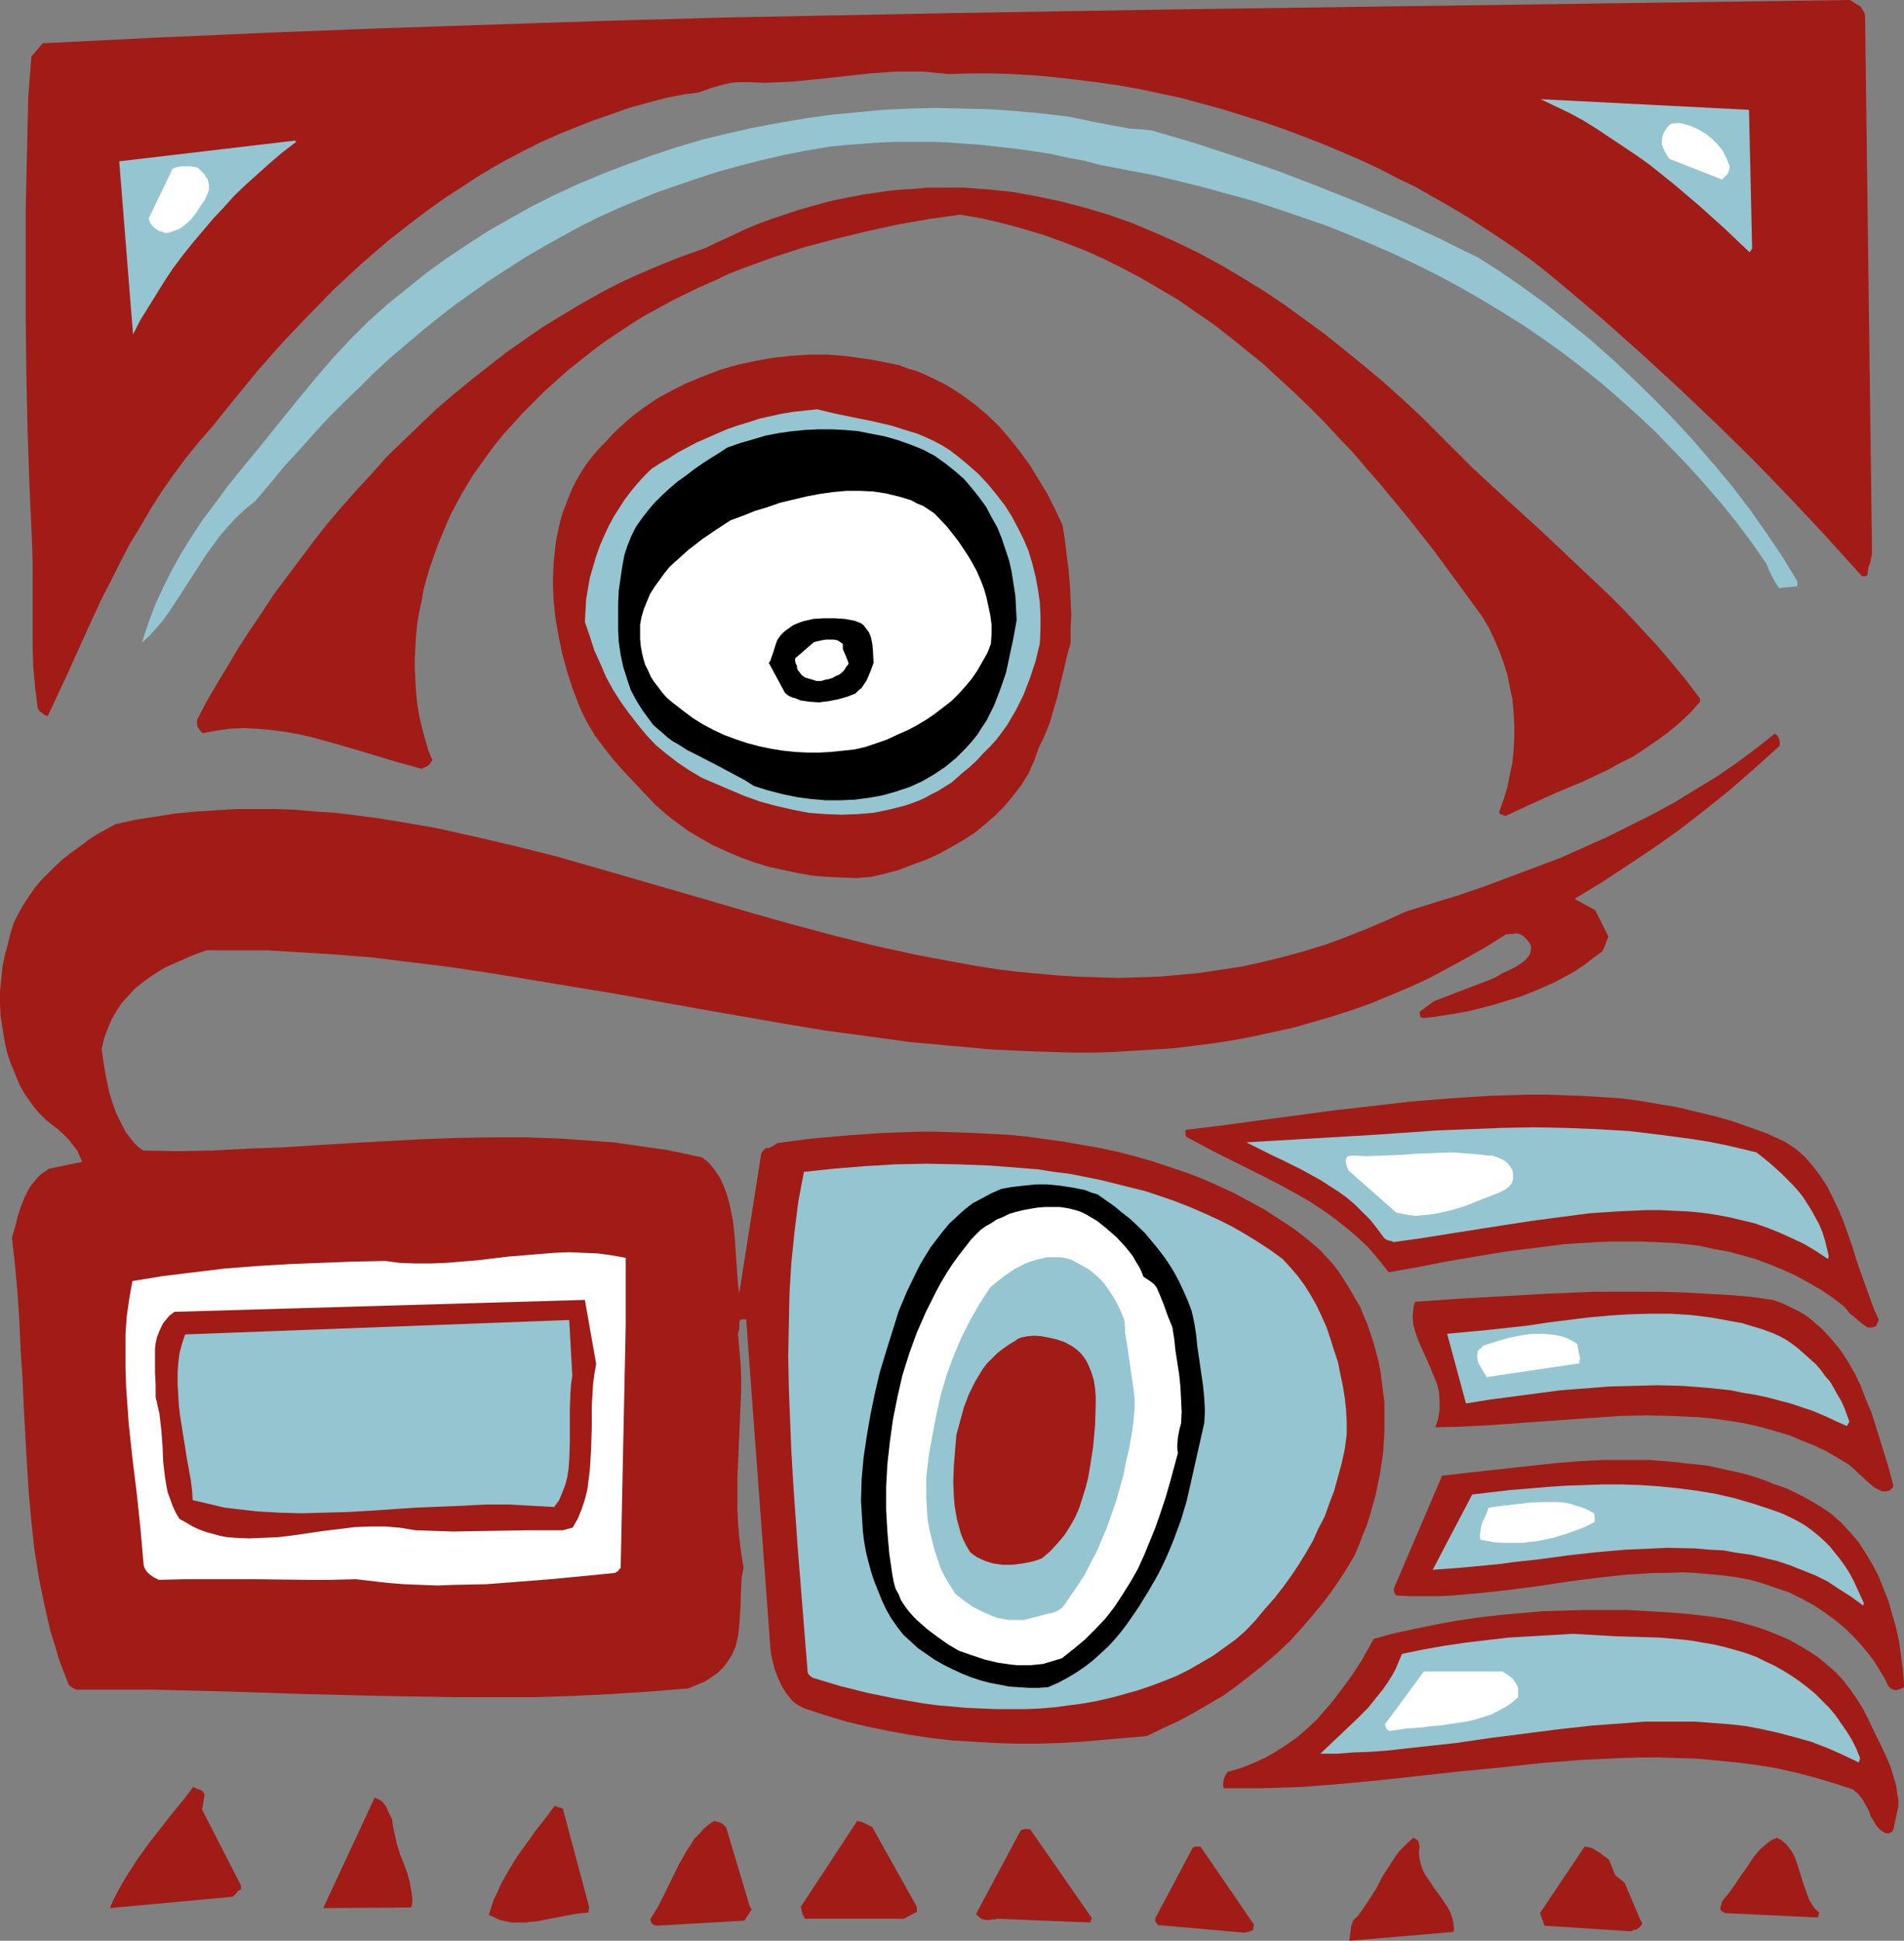 <?xml version="1.0" encoding="UTF-8" standalone="no"?>
<svg
   version="1.0"
   width="129.724mm"
   height="132.197mm"
   id="svg44"
   sodipodi:docname="Design 08.wmf"
   xmlns:inkscape="http://www.inkscape.org/namespaces/inkscape"
   xmlns:sodipodi="http://sodipodi.sourceforge.net/DTD/sodipodi-0.dtd"
   xmlns="http://www.w3.org/2000/svg"
   xmlns:svg="http://www.w3.org/2000/svg">
  <rect width="100%" height="100%" fill="#808080" stroke="none"/>
  <sodipodi:namedview
     id="namedview44"
     pagecolor="#ffffff"
     bordercolor="#000000"
     borderopacity="0.25"
     inkscape:showpageshadow="2"
     inkscape:pageopacity="0.0"
     inkscape:pagecheckerboard="0"
     inkscape:deskcolor="#d1d1d1"
     inkscape:document-units="mm" />
  <defs
     id="defs1">
    <pattern
       id="WMFhbasepattern"
       patternUnits="userSpaceOnUse"
       width="6"
       height="6"
       x="0"
       y="0" />
  </defs>
  <path
     style="fill:#a11c17;fill-opacity:1;fill-rule:evenodd;stroke:none"
     d="m 490.294,433.229 -0.323,-3.555 -0.485,-3.717 -0.485,-3.555 -0.808,-3.555 -0.97,-3.393 -0.97,-3.393 -1.293,-3.232 -1.293,-3.232 -1.616,-3.07 -1.778,-2.909 -1.778,-2.747 -2.262,-2.585 -2.262,-2.424 -2.586,-2.262 -2.909,-1.939 -3.07,-1.778 -2.747,-1.454 -2.747,-1.293 -2.909,-0.97 -2.747,-1.131 -2.909,-0.97 -2.909,-0.808 -2.909,-0.646 -2.909,-0.646 -2.909,-0.646 -3.07,-0.323 -5.979,-0.646 -5.979,-0.485 h -5.979 -5.979 l -6.141,0.323 -5.979,0.485 -5.979,0.646 -11.797,1.293 -11.474,1.293 -12.443,29.087 v 0.485 l 0.162,0.485 0.162,0.485 0.485,0.323 3.555,0.162 h 3.394 3.717 l 3.555,-0.162 7.272,-0.646 7.434,-0.808 7.434,-0.97 7.434,-1.131 7.434,-0.97 7.434,-0.808 7.434,-0.485 h 3.555 l 3.717,-0.162 3.555,0.162 3.555,0.323 3.555,0.323 3.555,0.485 3.394,0.646 3.394,0.97 3.232,1.131 3.394,1.131 3.232,1.616 3.232,1.778 2.909,1.939 3.07,2.262 2.262,1.939 2.101,2.101 1.778,1.939 1.616,1.939 1.616,2.101 1.293,2.101 1.293,2.101 1.131,2.262 0.485,0.485 0.323,0.323 0.646,0.162 0.485,0.162 0.485,-0.162 0.646,-0.162 0.97,-0.485 z"
     id="path1" />
  <path
     style="fill:#a11c17;fill-opacity:1;fill-rule:evenodd;stroke:none"
     d="m 488.839,465.063 v -1.778 l -0.323,-1.616 -0.162,-1.616 -0.485,-1.778 -0.97,-3.232 -1.293,-3.07 -1.454,-3.07 -1.454,-2.909 -1.454,-3.07 -1.454,-2.909 -1.616,-2.585 -1.778,-2.585 -1.778,-2.262 -1.939,-2.101 -2.262,-1.939 -2.101,-1.778 -2.424,-1.616 -2.424,-1.454 -2.586,-1.454 -2.586,-1.131 -2.747,-1.131 -2.747,-0.97 -2.747,-0.808 -2.909,-0.808 -2.909,-0.646 -3.07,-0.485 -5.494,-0.646 -5.494,-0.485 -5.494,-0.323 -5.656,-0.323 h -5.494 -5.494 l -5.494,0.162 -5.333,0.162 -5.494,0.485 -5.494,0.485 -5.494,0.646 -5.494,0.808 -5.333,0.97 -5.494,1.131 -5.333,1.131 -5.333,1.454 -3.07,5.494 -1.778,2.747 -1.778,2.585 -1.939,2.585 -1.939,2.585 -2.101,2.424 -2.101,2.424 -2.424,2.262 -2.424,2.101 -2.747,1.939 -2.747,1.778 -2.747,1.616 -3.232,1.454 -3.232,1.293 -3.394,0.97 -0.485,0.808 -0.485,0.97 -0.162,1.293 v 0.485 l 0.162,0.646 h 5.01 5.01 l 10.181,-0.323 10.181,-0.808 10.181,-0.97 20.523,-2.262 10.181,-0.97 10.342,-1.131 10.181,-0.808 10.181,-0.485 5.01,-0.162 h 5.171 l 5.01,0.162 5.01,0.162 5.01,0.485 5.01,0.485 5.01,0.646 5.01,0.808 5.01,1.131 5.01,1.293 4.848,1.454 5.01,1.616 0.646,0.646 0.646,0.485 1.131,1.454 0.808,1.454 0.808,1.454 0.485,1.454 0.808,1.293 0.646,1.131 0.485,0.485 0.485,0.485 0.162,0.162 0.485,0.323 0.485,0.323 0.808,0.162 h 0.323 l 0.323,-0.162 0.485,-0.323 0.323,-0.485 z"
     id="path2" />
  <path
     style="fill:#a11c17;fill-opacity:1;fill-rule:evenodd;stroke:none"
     d="m 487.385,381.843 -0.97,-3.717 -1.131,-3.717 -2.262,-7.272 -1.131,-3.555 -1.454,-3.393 -1.293,-3.393 -1.616,-3.393 -1.778,-3.07 -1.939,-2.909 -2.262,-2.747 -2.424,-2.585 -1.293,-1.131 -1.293,-1.131 -1.454,-1.131 -1.616,-0.97 -1.616,-0.808 -1.616,-0.808 -1.778,-0.808 -1.939,-0.646 -5.818,-0.808 -5.818,-0.485 -5.979,-0.323 -5.656,-0.323 -5.818,-0.162 h -5.818 -11.312 l -11.474,0.485 -11.474,0.646 -11.474,0.646 -11.474,0.808 -0.323,0.97 -0.162,0.97 -0.162,1.939 0.162,1.939 0.485,1.778 0.646,1.939 0.808,1.939 1.778,3.878 1.616,3.878 0.808,1.939 0.485,2.101 0.162,2.101 v 2.262 l -0.162,1.131 -0.162,1.131 -0.323,1.131 -0.485,1.293 6.464,-0.162 6.626,-0.323 6.787,-0.485 6.787,-0.485 13.736,-0.97 6.949,-0.485 6.949,-0.162 6.787,0.162 3.555,0.162 3.394,0.162 3.394,0.323 3.394,0.485 3.394,0.485 3.232,0.646 3.232,0.808 3.394,0.97 3.232,0.97 3.07,1.293 3.232,1.293 3.07,1.454 3.07,1.778 2.909,1.778 1.293,1.131 1.131,1.131 1.131,0.97 0.97,0.97 0.97,0.808 0.97,0.808 0.97,0.485 0.97,0.485 h 0.97 l 0.808,-0.162 0.323,-0.162 0.323,-0.323 0.323,-0.323 0.162,-0.485 z"
     id="path3" />
  <path
     style="fill:#a11c17;fill-opacity:1;fill-rule:evenodd;stroke:none"
     d="m 483.83,339.829 -1.293,-2.909 -1.131,-3.07 -2.262,-6.302 -1.131,-3.232 -0.97,-3.232 -2.262,-6.464 -1.293,-3.07 -1.454,-3.07 -1.454,-2.909 -1.778,-2.747 -1.939,-2.585 -2.101,-2.424 -1.293,-1.131 -1.131,-0.97 -1.454,-0.97 -1.293,-0.808 -4.525,-2.101 -4.525,-1.616 -4.525,-1.616 -4.686,-1.293 -4.686,-1.131 -4.686,-1.131 -4.848,-0.808 -4.686,-0.808 -4.848,-0.646 -4.848,-0.323 -5.01,-0.323 -4.848,-0.162 -4.848,-0.162 h -5.01 l -9.858,0.323 -9.858,0.646 -10.019,0.808 -9.858,1.131 -9.858,1.131 -9.696,1.293 -9.696,1.293 -9.373,1.293 -9.373,1.131 -0.162,0.323 v 0.485 0.485 l 0.162,0.485 6.949,3.717 7.11,3.555 7.11,3.555 3.394,1.778 3.555,1.939 3.394,1.939 3.232,2.101 3.232,2.262 3.07,2.424 3.07,2.585 2.909,2.747 2.586,3.07 2.586,3.232 7.272,-1.293 7.434,-1.454 7.595,-1.293 7.757,-1.293 7.757,-0.97 7.757,-0.97 7.757,-0.485 3.878,-0.162 h 3.878 3.878 l 3.717,0.162 3.878,0.162 3.717,0.323 3.878,0.485 3.555,0.808 3.717,0.646 3.555,0.97 3.555,0.97 3.394,1.293 3.555,1.454 3.232,1.454 3.232,1.778 3.394,1.939 3.07,2.101 2.909,2.262 0.808,0.97 0.646,0.808 1.454,1.131 1.454,1.293 1.616,1.131 h 0.485 0.646 l 0.646,-0.162 0.485,-0.323 0.162,-0.485 0.162,-0.323 z"
     id="path4" />
  <path
     style="fill:#a11c17;fill-opacity:1;fill-rule:evenodd;stroke:none"
     d="M 482.052,141.716 480.275,4.04 480.113,3.393 479.79,2.747 479.467,2.262 478.982,1.616 477.689,0.808 476.396,0 418.382,0.808 360.206,1.616 302.03,2.424 244.016,3.393 185.84,4.525 156.752,5.333 127.664,6.302 98.414,7.272 69.326,8.403 40.077,9.696 10.989,11.15 8.08,14.543 7.272,25.047 6.949,39.267 6.626,53.649 v 14.382 14.22 l 0.162,14.382 0.323,14.382 0.485,14.22 0.646,14.382 0.162,5.656 v 5.333 5.494 5.333 5.171 l 0.162,5.171 0.485,5.333 0.646,5.171 0.485,0.808 0.646,0.485 0.646,0.485 0.808,0.323 4.686,-10.019 4.525,-10.019 4.525,-9.857 2.424,-4.686 2.424,-4.848 2.424,-4.686 2.747,-4.525 2.747,-4.686 2.747,-4.363 3.07,-4.363 3.232,-4.363 3.394,-4.201 3.555,-4.04 5.818,-7.272 5.979,-7.272 6.302,-7.11 6.464,-6.787 6.626,-6.787 6.787,-6.302 3.555,-3.07 3.555,-3.07 3.717,-2.909 3.717,-2.909 3.717,-2.747 3.878,-2.747 4.04,-2.585 3.878,-2.585 4.04,-2.424 4.04,-2.262 4.363,-2.262 4.202,-2.101 4.363,-1.939 4.363,-1.778 4.525,-1.778 4.686,-1.616 4.525,-1.616 4.686,-1.293 4.848,-1.293 5.01,-0.97 1.778,-0.162 1.778,-0.323 3.232,-1.131 3.394,-0.97 1.616,-0.323 1.616,-0.162 h 3.555 l 3.555,0.162 3.555,-0.162 3.394,-0.162 6.787,-0.646 13.251,-1.454 6.787,-0.485 h 3.394 3.394 l 3.394,0.323 3.394,0.323 5.494,-0.162 h 5.494 l 5.333,0.162 5.494,0.323 5.494,0.485 5.494,0.646 5.333,0.646 5.494,0.808 5.494,0.97 5.333,1.131 5.333,1.131 5.333,1.454 5.333,1.454 5.171,1.616 5.171,1.616 5.171,1.778 5.171,1.939 5.01,1.939 5.01,2.101 4.848,2.101 4.848,2.262 4.686,2.424 4.686,2.262 4.525,2.585 4.525,2.585 4.363,2.585 4.202,2.747 4.202,2.747 4.04,2.747 4.04,2.909 3.717,2.909 3.717,3.07 10.504,8.888 10.181,9.049 9.858,9.049 9.858,9.372 9.534,9.372 9.211,9.534 9.373,10.019 9.05,10.019 h 0.485 0.485 l 0.323,-0.162 0.162,-0.485 0.162,-1.454 0.485,-1.293 0.323,-1.616 0.162,-0.646 z"
     id="path5" />
  <path
     style="fill:#95c5d0;fill-opacity:1;fill-rule:evenodd;stroke:none"
     d="m 479.951,412.707 -1.778,-3.878 -0.97,-2.101 -0.97,-1.778 -1.131,-1.778 -1.293,-1.778 -1.293,-1.616 -1.293,-1.616 -1.454,-1.454 -1.616,-1.454 -1.616,-1.293 -1.778,-1.293 -1.939,-1.131 -1.939,-0.97 -2.101,-0.97 -2.262,-0.808 -4.848,-1.616 -5.01,-1.454 -4.848,-1.131 -4.848,-0.808 -5.01,-0.646 -4.848,-0.485 -4.686,-0.323 -4.848,-0.162 h -4.848 l -4.686,0.162 -4.848,0.162 -4.686,0.323 -9.696,0.808 -9.696,1.131 -10.181,19.391 6.626,-0.485 6.949,-0.646 3.394,-0.323 3.555,-0.485 7.272,-0.808 7.11,-0.97 7.272,-0.808 7.434,-0.646 7.272,-0.323 3.555,-0.162 7.272,0.162 3.555,0.323 3.555,0.162 3.555,0.646 3.555,0.485 3.394,0.808 3.394,0.808 3.394,1.131 3.232,1.293 3.232,1.293 3.232,1.616 2.909,1.939 3.07,1.939 3.07,2.262 z"
     id="path6" />
  <path
     style="fill:#95c5d0;fill-opacity:1;fill-rule:evenodd;stroke:none"
     d="m 478.982,452.62 -0.97,-2.424 -1.131,-2.262 -1.293,-2.101 -1.454,-2.101 -1.454,-2.101 -1.616,-1.939 -1.778,-1.778 -1.778,-1.778 -1.939,-1.616 -2.101,-1.616 -2.101,-1.454 -2.101,-1.293 -2.262,-1.293 -2.424,-1.131 -2.262,-1.131 -2.586,-0.97 -2.747,-0.808 -2.909,-0.808 -2.747,-0.646 -2.909,-0.485 -2.747,-0.485 -2.747,-0.323 -5.656,-0.485 -11.15,-0.323 -5.494,-0.323 -5.494,-0.323 -11.15,0.646 -5.494,0.323 -5.494,0.646 -5.494,0.646 -5.494,0.808 -5.494,0.97 -5.494,1.131 -0.808,1.939 -0.808,1.939 -0.97,1.778 -1.131,1.778 -1.131,1.616 -1.293,1.616 -2.586,3.232 -2.909,2.909 -3.07,2.909 -3.07,2.909 -3.232,3.07 h 4.363 l 4.202,-0.323 4.363,-0.162 4.363,-0.323 8.726,-0.97 8.888,-0.97 8.888,-1.293 8.888,-1.131 8.726,-1.131 8.888,-0.97 8.888,-0.646 4.363,-0.323 h 4.363 4.363 4.363 l 4.363,0.323 4.202,0.323 4.363,0.485 4.202,0.808 4.363,0.97 4.202,1.131 4.04,1.131 4.202,1.616 4.04,1.778 4.04,1.939 z"
     id="path7" />
  <path
     style="fill:#95c5d0;fill-opacity:1;fill-rule:evenodd;stroke:none"
     d="m 476.235,366.007 -0.646,-1.778 -0.646,-1.778 -0.808,-1.778 -0.97,-1.616 -0.97,-1.778 -0.97,-1.616 -1.293,-1.454 -1.131,-1.616 -1.293,-1.454 -1.454,-1.293 -1.454,-1.293 -1.454,-1.293 -1.454,-1.131 -1.616,-1.131 -1.778,-0.97 -1.778,-0.808 -2.586,-0.97 -2.747,-0.808 -2.586,-0.808 -2.747,-0.485 -2.586,-0.485 -2.747,-0.485 -5.171,-0.646 -5.333,-0.323 h -5.333 l -5.171,0.162 -5.171,0.323 -5.333,0.485 -5.171,0.646 -5.171,0.646 -5.333,0.808 -10.342,1.131 -5.171,0.485 -5.171,0.485 4.848,17.937 5.979,-0.97 6.141,-0.808 6.141,-0.808 6.141,-0.808 6.302,-0.485 6.302,-0.485 6.141,-0.162 6.302,-0.162 6.302,0.162 6.302,0.485 6.141,0.646 3.07,0.646 3.07,0.485 3.07,0.646 3.07,0.808 3.07,0.808 2.909,0.97 2.909,0.97 3.07,1.293 2.747,1.293 2.909,1.293 z"
     id="path8" />
  <path
     style="fill:#95c5d0;fill-opacity:1;fill-rule:evenodd;stroke:none"
     d="m 470.902,323.346 -0.485,-2.101 -0.485,-1.939 -0.646,-2.101 -0.808,-1.939 -0.97,-1.778 -0.97,-1.778 -1.131,-1.778 -1.131,-1.778 -1.293,-1.616 -1.293,-1.454 -3.07,-3.07 -3.07,-2.747 -3.232,-2.585 -4.04,-0.97 -4.202,-0.97 -4.04,-0.808 -4.04,-0.646 -8.403,-1.131 -8.08,-0.97 -8.242,-0.485 -8.242,-0.323 -8.08,-0.162 -8.242,0.162 -8.242,0.323 -8.242,0.323 -16.322,1.131 -16.483,0.97 -16.483,0.97 4.848,2.424 2.262,1.131 2.424,1.131 4.848,2.424 4.686,2.585 2.262,1.454 2.262,1.454 2.262,1.616 2.101,1.778 1.939,1.939 2.101,2.101 1.778,2.262 1.778,2.424 0.808,0.485 0.808,0.162 0.485,0.162 0.162,0.162 v 0 l 6.949,-0.97 7.11,-1.131 14.382,-2.262 7.434,-1.131 7.272,-0.97 7.434,-0.97 7.272,-0.485 3.555,-0.162 3.717,-0.162 h 3.555 l 3.555,0.162 3.555,0.162 3.555,0.323 3.394,0.485 3.555,0.646 3.394,0.808 3.394,0.808 3.232,1.131 3.232,1.293 3.232,1.454 3.07,1.454 3.232,1.939 2.909,1.939 z"
     id="path9" />
  <path
     style="fill:#a11c17;fill-opacity:1;fill-rule:evenodd;stroke:none"
     d="m 468.478,492.372 -1.131,-0.97 -0.646,-0.97 -0.808,-1.293 -0.485,-1.293 -0.97,-2.747 -1.778,-5.656 -0.485,-1.293 -0.646,-1.293 -0.808,-1.131 -0.808,-0.97 -1.131,-0.97 -1.131,-0.646 -1.293,0.485 -0.97,0.646 -2.101,1.778 -1.778,2.101 -1.454,2.262 -1.616,2.262 -1.616,2.424 -1.616,2.262 -1.778,2.101 -0.162,0.808 -0.162,0.485 -0.162,0.485 v 0 l 0.162,0.485 0.323,0.323 0.323,0.162 0.485,0.323 23.917,1.131 v 0 -0.323 l 0.162,-0.323 z"
     id="path10" />
  <path
     style="fill:#95c5d0;fill-opacity:1;fill-rule:evenodd;stroke:none"
     d="m 462.822,149.635 -3.717,-6.141 -4.04,-5.979 -4.202,-5.979 -4.525,-5.979 -4.848,-5.817 -5.01,-5.817 -5.01,-5.494 -5.333,-5.494 -5.494,-5.333 -5.494,-5.171 -5.656,-5.009 -5.818,-4.686 -5.656,-4.525 -5.818,-4.201 -5.818,-4.04 -5.818,-3.717 -5.01,-2.424 -4.848,-2.424 -10.181,-4.686 -10.181,-4.363 -10.504,-4.201 -10.504,-4.04 -10.827,-3.717 -10.827,-3.555 -10.989,-3.232 -2.909,-0.323 -2.747,-0.162 -5.333,-0.97 -5.01,-0.97 -5.333,-1.131 -6.787,-0.808 -6.949,-0.646 -6.787,-0.485 -6.949,-0.162 -6.787,-0.162 -6.949,0.162 -6.787,0.323 -6.787,0.646 -6.787,0.646 -6.787,0.97 -6.626,1.131 -6.787,1.293 -6.464,1.454 -6.626,1.616 -6.464,1.939 -6.302,2.101 -6.302,2.262 -6.302,2.424 -6.141,2.585 -5.979,2.747 -5.818,2.909 -5.818,3.232 -5.656,3.232 -5.494,3.555 -5.333,3.555 -5.333,3.878 -5.01,4.04 -5.01,4.04 -4.848,4.363 -4.525,4.525 -4.363,4.686 -4.202,4.848 -6.787,8.241 -6.626,8.241 -6.626,8.08 -3.232,4.04 -3.07,4.201 -3.07,4.04 -2.747,4.201 -2.747,4.363 -2.424,4.363 -2.262,4.525 -2.101,4.525 -1.778,4.848 -1.616,4.848 1.939,-1.778 1.778,-1.939 1.778,-2.101 1.616,-2.262 3.07,-4.686 3.232,-5.009 3.232,-5.009 1.778,-2.424 1.778,-2.424 2.101,-2.424 2.101,-2.262 2.262,-2.101 2.586,-2.101 3.717,-4.363 3.717,-4.525 3.878,-4.201 3.717,-4.201 3.878,-4.201 3.878,-3.878 4.04,-3.878 3.878,-3.878 4.04,-3.717 4.202,-3.555 4.202,-3.555 4.202,-3.393 4.202,-3.232 4.525,-3.232 4.363,-3.07 4.525,-2.909 4.525,-2.909 4.686,-2.747 4.686,-2.585 4.686,-2.585 4.848,-2.424 5.01,-2.262 5.01,-2.101 5.171,-2.101 5.171,-1.778 5.171,-1.778 5.494,-1.778 5.333,-1.454 5.656,-1.454 5.656,-1.293 5.656,-1.131 5.818,-0.97 4.525,-0.485 4.363,-0.323 4.363,-0.323 4.363,-0.162 h 4.525 4.363 l 4.363,0.162 4.363,0.323 4.363,0.323 4.363,0.485 4.363,0.485 4.525,0.646 4.202,0.646 4.363,0.97 4.363,0.808 4.363,1.131 6.787,1.293 6.787,1.293 6.787,1.616 6.464,1.616 6.464,1.778 6.464,1.778 6.302,2.101 6.141,2.101 6.141,2.101 5.979,2.424 5.818,2.424 5.818,2.585 5.818,2.747 5.494,2.747 5.656,3.07 5.333,3.07 5.333,3.232 5.171,3.232 5.171,3.555 5.01,3.555 4.848,3.717 4.848,3.878 4.686,4.04 4.686,4.201 4.525,4.201 4.363,4.525 4.363,4.525 4.202,4.686 4.202,4.848 4.04,5.009 3.878,5.171 3.717,5.333 0.485,0.97 0.323,0.97 0.808,1.616 0.808,1.454 0.97,1.454 4.686,-0.485 v -0.485 -0.323 z"
     id="path11" />
  <path
     style="fill:#a11c17;fill-opacity:1;fill-rule:evenodd;stroke:none"
     d="m 458.297,191.649 v -0.808 l -0.162,-0.646 -0.323,-0.646 -0.323,-0.323 -0.485,-0.323 -4.686,3.717 -5.01,3.717 -5.171,3.555 -5.333,3.232 -5.494,3.393 -5.656,3.07 -5.818,2.909 -5.818,2.909 -6.141,2.747 -6.141,2.747 -6.464,2.424 -6.464,2.424 -6.464,2.424 -6.626,2.262 -6.787,2.101 -6.787,2.101 -5.333,2.424 -5.333,2.262 -5.333,2.101 -5.333,1.939 -5.333,1.616 -5.333,1.454 -5.333,1.293 -5.171,1.131 -5.333,0.808 -5.333,0.808 -5.171,0.485 -5.333,0.485 -5.171,0.162 -5.333,0.162 -5.333,-0.162 -5.171,-0.162 -5.171,-0.323 -5.333,-0.485 -5.171,-0.485 -5.171,-0.646 -5.171,-0.808 -5.333,-0.97 -10.342,-1.939 -10.342,-2.262 -10.342,-2.585 -10.342,-2.747 -10.342,-2.909 -20.523,-5.979 -20.685,-5.979 -10.181,-2.909 -10.342,-2.585 -10.342,-2.424 -10.181,-2.262 -10.342,-1.778 -5.171,-0.808 -5.01,-0.646 -5.171,-0.646 -5.171,-0.323 -5.171,-0.485 -5.01,-0.162 h -5.171 -5.171 l -5.171,0.323 -5.171,0.323 -5.171,0.485 -5.171,0.808 -5.171,0.808 -5.171,1.131 -4.686,2.585 -2.262,1.454 -2.101,1.616 -2.262,1.616 -2.101,1.616 -1.939,1.778 -1.939,1.939 -1.778,1.778 -1.778,2.101 -1.454,2.101 -1.454,2.262 -1.293,2.262 -1.131,2.262 -0.808,2.585 -0.646,2.585 -0.808,3.07 -0.646,3.07 -0.323,3.232 L 0,255.316 v 3.232 l 0.162,3.07 0.485,3.07 0.485,3.07 0.646,3.07 0.97,2.909 1.131,2.747 1.131,2.747 1.454,2.585 1.616,2.262 1.778,2.262 2.101,2.101 2.909,2.262 1.454,1.293 1.293,1.293 1.131,1.454 1.131,1.454 0.646,1.454 0.646,1.454 -8.565,1.778 -1.131,0.808 -0.97,0.646 -0.808,0.808 -0.808,0.97 -0.808,0.97 -0.646,0.97 -1.131,2.262 -0.97,2.424 -0.808,2.585 -0.646,2.585 -0.808,2.747 0.808,7.11 0.646,7.272 0.485,7.433 0.323,7.433 0.485,7.272 0.323,7.433 0.808,14.705 0.485,7.272 0.646,7.272 0.808,7.272 1.131,7.11 1.454,7.11 0.808,3.555 0.808,3.393 1.131,3.555 0.97,3.393 1.293,3.393 1.293,3.232 0.646,0.485 0.485,0.323 0.485,0.162 0.162,0.162 v 0 h 9.858 9.858 l 19.715,0.485 19.554,0.646 19.715,0.485 19.554,0.323 h 9.858 10.019 l 9.858,-0.323 9.858,-0.485 10.019,-0.646 9.858,-0.808 2.262,-0.97 1.939,-0.808 1.778,-1.131 1.616,-1.131 1.293,-1.293 1.131,-1.454 1.131,-1.778 0.97,-2.101 0.646,-2.747 0.323,-2.585 0.162,-2.585 0.162,-2.585 0.162,-5.009 0.162,-2.585 0.485,-2.262 -0.646,-3.878 -0.485,-3.878 -0.323,-3.878 -0.162,-3.717 v -3.878 -3.717 l 0.323,-7.433 0.323,-7.595 0.323,-7.433 v -3.717 l -0.162,-3.717 -0.323,-3.717 -0.323,-3.717 0.162,-0.646 0.162,-0.646 v -0.97 -0.646 l 0.162,-0.485 0.323,-0.323 h 1.293 l 6.302,85.482 0.485,2.424 0.646,2.424 0.808,2.101 0.97,2.101 1.131,1.778 1.293,1.616 0.646,0.646 0.97,0.646 0.808,0.485 0.97,0.485 5.494,1.778 5.333,1.616 5.494,1.293 5.494,1.131 5.333,0.97 5.494,0.808 5.494,0.646 5.494,0.323 5.494,0.323 5.494,0.162 h 5.494 l 5.494,-0.162 5.656,-0.323 5.494,-0.485 5.656,-0.485 5.656,-0.485 4.04,-1.939 4.202,-1.939 3.878,-2.101 3.878,-2.262 3.878,-2.262 3.555,-2.585 3.555,-2.747 3.394,-2.747 3.394,-2.909 3.232,-3.07 3.07,-3.393 2.909,-3.393 2.909,-3.555 2.586,-3.555 2.586,-3.878 2.424,-4.04 1.131,-2.585 0.97,-2.585 1.131,-2.747 0.808,-2.585 1.454,-5.171 1.131,-5.494 0.808,-5.333 0.162,-2.585 0.162,-2.747 v -2.585 -2.585 -2.585 l -0.323,-2.585 -0.323,-2.585 -0.323,-2.585 -0.485,-2.585 -0.646,-2.424 -0.646,-2.424 -0.808,-2.424 -0.808,-2.424 -0.97,-2.262 -0.97,-2.424 -1.293,-2.101 -1.293,-2.262 -1.293,-2.101 -1.454,-2.262 -1.454,-1.939 -1.778,-1.939 -1.778,-1.939 -3.232,-2.747 -3.555,-2.747 -3.717,-2.424 -3.717,-2.424 -3.878,-2.101 -3.878,-2.101 -4.202,-1.939 -4.04,-1.778 -4.202,-1.616 -4.363,-1.454 -4.363,-1.454 -4.525,-1.293 -4.363,-1.131 -4.525,-0.97 -4.686,-0.808 -4.525,-0.808 -4.686,-0.646 -4.686,-0.646 -4.686,-0.485 -9.373,-0.485 -9.534,-0.323 h -4.686 l -9.211,0.323 -9.211,0.646 -9.05,0.808 -8.726,1.131 -0.97,0.646 -0.646,0.323 -0.646,0.323 h -0.646 l -0.323,0.162 -0.323,0.323 v 0.162 l -0.323,0.162 -0.323,0.646 -5.656,35.873 -0.323,-2.101 -0.162,-2.262 -0.323,-4.686 -0.323,-4.848 -0.485,-4.686 -0.485,-2.424 -0.485,-2.262 -0.646,-2.262 -0.808,-2.101 -0.97,-2.101 -1.293,-1.939 -1.454,-1.778 -0.97,-0.808 -0.808,-0.646 -4.525,-0.97 -4.686,-0.97 -4.525,-0.646 -4.525,-0.646 -4.525,-0.646 -4.525,-0.323 -9.05,-0.646 -9.05,-0.323 h -8.888 l -9.05,0.162 -8.888,0.323 -17.938,0.97 -17.938,1.131 -9.05,0.323 -8.888,0.485 -8.888,0.162 -9.05,-0.162 -1.293,-0.97 -1.131,-1.131 -1.131,-1.454 -0.97,-1.293 -0.808,-1.616 -0.808,-1.616 -0.808,-1.616 -0.646,-1.778 -1.131,-3.555 -0.808,-3.878 -0.646,-3.717 -0.485,-3.555 0.646,-2.747 0.97,-2.585 0.97,-2.262 1.293,-2.262 1.293,-1.939 1.616,-1.778 1.616,-1.778 1.778,-1.454 1.939,-1.454 1.939,-1.293 2.101,-1.293 2.101,-0.97 2.262,-0.97 2.101,-0.97 4.363,-1.616 h 5.333 5.171 5.171 l 5.171,0.323 10.666,0.646 10.504,0.808 10.666,1.293 10.504,1.293 10.666,1.616 10.666,1.778 21.493,3.555 21.493,3.878 21.331,3.717 10.666,1.778 10.827,1.454 10.666,1.454 10.504,0.97 10.666,0.97 10.504,0.485 5.333,0.162 5.171,0.162 h 5.333 l 5.171,-0.162 5.171,-0.323 5.333,-0.323 5.01,-0.323 5.171,-0.646 5.171,-0.646 5.171,-0.808 5.01,-0.97 5.171,-1.131 5.171,-1.131 5.01,-1.454 5.01,-1.454 5.01,-1.616 5.01,-1.778 5.01,-2.101 5.01,-2.101 4.848,-2.262 4.848,-2.585 5.01,-2.747 4.848,-2.747 4.848,-3.07 0.97,-0.162 h 0.646 l 1.293,-0.162 0.646,0.162 0.646,0.323 0.485,0.323 0.485,0.485 0.485,0.485 0.485,0.646 0.323,0.646 0.162,0.646 -0.162,0.808 -0.162,0.808 -0.485,0.646 -0.485,0.646 -0.485,0.485 -0.646,0.485 -1.454,0.97 -1.616,0.808 -1.778,0.808 -1.616,0.97 -1.778,0.808 -14.382,5.494 -3.717,2.747 0.162,0.97 0.162,0.485 h 0.323 l 0.323,0.162 2.909,-0.323 3.07,-0.485 3.07,-0.485 3.232,-0.646 3.232,-0.808 3.07,-0.808 3.07,-0.97 3.232,-0.97 2.909,-1.131 3.07,-1.293 2.909,-1.293 2.747,-1.454 2.586,-1.454 2.424,-1.616 2.262,-1.778 2.262,-1.616 0.323,-0.646 0.323,-0.646 0.323,-0.97 0.323,-0.808 0.323,-0.808 -3.394,-6.787 -5.333,-2.909 6.949,-4.201 6.626,-4.363 6.787,-4.525 6.626,-4.686 6.464,-5.009 6.464,-5.171 6.464,-5.656 6.464,-5.817 z"
     id="path12" />
  <path
     style="fill:#95c5d0;fill-opacity:1;fill-rule:evenodd;stroke:none"
     d="m 451.187,63.991 -0.808,-35.712 -53.651,-2.747 3.717,1.778 3.717,1.778 3.555,1.939 3.394,2.101 3.394,2.262 3.394,2.262 3.394,2.262 3.394,2.424 3.232,2.585 3.232,2.585 6.464,5.494 6.464,5.817 6.464,6.141 z"
     id="path13" />
  <path
     style="fill:#ffffff;fill-opacity:1;fill-rule:evenodd;stroke:none"
     d="m 445.369,42.66 -0.808,-1.939 -0.97,-1.939 -1.293,-1.616 -1.454,-1.454 -1.616,-1.293 -1.939,-1.131 -2.262,-0.97 -2.424,-0.646 h -0.808 l -1.293,0.162 -0.646,0.323 -0.485,0.646 -0.485,0.646 -0.485,0.808 -0.323,0.97 -0.162,0.97 v 0.97 l 0.323,0.808 0.485,1.131 0.485,0.808 0.323,0.485 0.323,0.485 13.574,5.333 0.646,-0.646 0.646,-0.646 0.323,-0.485 0.162,-0.485 0.162,-0.646 z"
     id="path14" />
  <path
     style="fill:#a11c17;fill-opacity:1;fill-rule:evenodd;stroke:none"
     d="m 437.774,179.852 -3.555,-4.686 -3.717,-4.525 -3.878,-4.525 -4.04,-4.363 -4.04,-4.363 -4.202,-4.201 -8.888,-8.403 -8.726,-8.241 -8.888,-8.08 -8.726,-8.08 -4.202,-4.201 -4.04,-4.04 -4.686,-4.686 -4.848,-4.525 -4.848,-4.363 -5.01,-4.201 -5.171,-4.201 -5.01,-4.04 -5.333,-3.878 -5.333,-3.878 -5.333,-3.555 -5.494,-3.393 -5.494,-3.232 -5.656,-3.07 -5.656,-2.747 -5.818,-2.585 -5.818,-2.424 -5.979,-2.101 -5.979,-1.778 -6.141,-1.616 -6.141,-1.293 -6.141,-1.131 -6.302,-0.646 -6.302,-0.485 h -6.464 -3.232 l -3.232,0.323 -3.394,0.162 -3.232,0.323 -3.232,0.485 -3.394,0.485 -3.232,0.646 -3.394,0.646 -3.394,0.808 -3.394,0.97 -3.394,0.97 -3.394,1.131 -3.394,1.131 -3.555,1.293 -3.394,1.454 -3.394,1.616 -3.555,1.616 -3.394,1.616 -5.494,1.939 -5.333,2.101 -5.333,2.262 -5.333,2.424 -5.01,2.585 -5.171,2.909 -4.848,2.909 -5.01,3.07 -4.686,3.232 -4.848,3.393 -4.525,3.555 -4.525,3.555 -4.525,3.717 -4.363,3.717 -4.202,4.04 -4.202,4.04 -4.202,4.04 -3.878,4.363 -3.878,4.201 -3.878,4.363 -3.717,4.363 -3.555,4.525 -3.394,4.525 -3.394,4.525 -3.394,4.525 -3.07,4.686 -3.07,4.525 -3.07,4.686 -2.747,4.686 -2.747,4.525 -2.747,4.686 -2.424,4.686 v 0.485 0.485 l 0.162,0.808 0.485,0.808 0.808,0.808 3.555,-0.646 3.394,-0.485 3.555,-0.162 3.555,0.162 3.555,0.323 3.717,0.485 3.555,0.646 3.555,0.808 6.949,1.939 7.11,2.101 6.949,2.101 3.555,0.97 3.394,0.97 0.485,-0.323 0.485,-0.162 0.646,-0.323 0.485,-0.485 0.323,-0.485 0.323,-0.485 -1.131,-2.747 -0.808,-2.909 -0.808,-2.909 -0.646,-2.909 -0.485,-2.909 -0.323,-3.07 -0.162,-2.909 -0.162,-3.07 v -2.909 l 0.162,-2.909 0.162,-2.909 0.323,-3.07 0.485,-2.909 0.646,-2.909 0.485,-2.909 0.808,-2.909 0.808,-2.747 0.97,-2.747 0.97,-2.747 1.131,-2.747 1.131,-2.747 1.131,-2.585 2.747,-5.171 2.909,-4.848 1.616,-2.262 1.616,-2.262 1.616,-2.262 1.616,-2.101 1.778,-2.101 1.778,-1.939 2.747,-3.07 2.909,-2.909 2.909,-2.909 3.07,-2.747 2.909,-2.585 3.232,-2.585 3.07,-2.424 3.232,-2.424 3.394,-2.262 3.394,-2.262 3.394,-2.101 3.555,-1.939 3.555,-1.939 3.555,-1.778 3.717,-1.778 3.717,-1.616 3.717,-1.778 3.717,-1.454 7.595,-2.747 7.918,-2.585 7.918,-2.101 7.918,-1.939 8.08,-1.778 8.242,-1.454 8.08,-1.131 5.656,0.97 5.494,1.293 5.333,1.454 5.333,1.616 5.333,1.939 5.01,1.939 5.01,2.262 4.848,2.424 4.848,2.585 4.686,2.747 4.686,2.747 4.363,3.07 4.525,3.07 4.363,3.393 4.202,3.393 4.202,3.393 4.04,3.717 4.04,3.717 3.878,3.717 3.878,3.878 3.717,4.04 3.717,3.878 3.555,4.201 3.555,4.04 6.949,8.403 6.626,8.403 6.302,8.564 6.141,8.403 1.778,2.909 1.454,3.07 1.293,3.07 1.131,3.07 0.97,3.07 0.646,3.232 0.646,3.07 0.323,3.393 0.162,3.232 v 3.232 l -0.162,3.232 -0.323,3.232 -0.646,3.07 -0.646,3.232 -0.97,3.232 -1.131,3.07 v 0.323 l 0.323,0.323 0.485,0.162 0.323,0.162 0.485,0.162 6.626,-3.07 6.787,-3.07 6.626,-2.747 6.464,-3.07 3.232,-1.778 3.232,-1.616 2.909,-1.939 3.07,-2.101 2.909,-2.101 2.909,-2.424 2.747,-2.585 2.586,-2.909 z"
     id="path15" />
  <path
     style="fill:#a11c17;fill-opacity:1;fill-rule:evenodd;stroke:none"
     d="m 422.422,494.311 -4.04,-9.534 -1.131,-0.97 -0.646,-0.485 -0.646,-0.485 -1.616,-4.04 -1.293,-0.97 -1.293,-0.97 -0.808,-0.485 -0.808,-0.485 -0.97,-0.323 -1.131,-0.162 -11.474,17.129 1.131,3.232 22.301,1.454 0.323,-0.162 0.323,-0.162 0.808,-0.162 0.808,-0.646 0.323,-0.323 0.323,-0.646 z"
     id="path16" />
  <path
     style="fill:#ffffff;fill-opacity:1;fill-rule:evenodd;stroke:none"
     d="m 410.625,390.407 -0.162,-0.808 -1.454,-0.808 -1.454,-0.646 -1.616,-0.485 -1.454,-0.485 -1.778,-0.323 -1.616,-0.162 h -1.778 -1.778 l -3.555,0.162 -7.11,0.808 -3.555,0.485 -0.646,1.778 -0.97,2.101 -0.323,1.131 -0.162,1.131 -0.162,1.131 0.162,0.97 1.778,0.323 1.616,0.323 1.939,0.162 h 1.778 1.939 1.939 l 3.878,-0.485 3.878,-0.808 3.717,-1.131 3.555,-1.293 1.778,-0.808 1.616,-0.808 z"
     id="path17" />
  <path
     style="fill:#ffffff;fill-opacity:1;fill-rule:evenodd;stroke:none"
     d="m 406.908,349.847 -0.808,-3.878 -1.293,-0.808 -1.293,-0.646 -1.454,-0.485 -1.454,-0.323 -1.454,-0.162 -1.616,-0.162 h -1.454 -1.616 l -3.232,0.485 -3.07,0.646 -3.232,0.97 -3.07,0.97 -0.162,0.323 -0.323,0.323 -0.485,0.323 -0.323,0.323 -0.162,0.97 v 0.97 l 0.162,0.808 0.323,0.808 0.97,1.616 0.97,1.616 23.917,-3.555 v -0.162 -0.162 -0.485 z"
     id="path18" />
  <path
     style="fill:#ffffff;fill-opacity:1;fill-rule:evenodd;stroke:none"
     d="m 390.91,436.138 v -1.778 l -0.646,-1.131 -0.808,-1.131 -1.293,-0.97 -1.293,-0.808 h -20.2 l -10.019,13.574 0.162,0.646 0.162,0.485 0.808,0.646 4.202,-0.646 4.363,-0.323 2.262,-0.323 2.262,-0.162 4.363,-0.646 2.262,-0.323 2.101,-0.485 2.101,-0.646 2.101,-0.646 1.939,-0.97 1.778,-0.97 1.778,-1.131 1.616,-1.454 z"
     id="path19" />
  <path
     style="fill:#ffffff;fill-opacity:1;fill-rule:evenodd;stroke:none"
     d="m 389.617,303.147 v -0.97 l -0.162,-0.97 -0.646,-0.97 -0.646,-0.808 -0.808,-0.646 -0.97,-0.485 -1.131,-0.485 -1.131,-0.323 h -1.293 l -2.262,-0.323 -2.262,-0.162 -4.525,-0.323 -4.363,0.162 -4.363,0.162 -2.101,0.162 -2.262,0.162 -4.202,0.162 -4.363,0.162 -4.202,-0.162 -0.323,0.162 h -0.485 l -0.323,0.323 -0.162,0.485 -0.162,0.485 0.162,0.485 0.162,0.808 0.323,0.646 0.162,0.485 12.282,10.827 1.616,0.323 1.778,0.323 1.778,0.162 1.778,-0.162 1.778,-0.162 1.939,-0.323 3.555,-0.808 3.717,-1.131 3.555,-1.454 3.394,-1.293 1.616,-0.646 1.616,-0.808 1.131,-0.97 0.485,-0.646 0.323,-0.97 z"
     id="path20" />
  <path
     style="fill:#a11c17;fill-opacity:1;fill-rule:evenodd;stroke:none"
     d="m 374.427,496.735 -0.162,-1.616 -0.323,-1.454 -0.485,-1.293 -0.646,-1.293 -1.616,-2.424 -1.778,-2.424 -1.616,-2.424 -0.808,-1.131 -0.646,-1.293 -0.485,-1.454 -0.323,-1.454 -0.162,-1.454 0.162,-1.616 -0.162,-0.808 -0.162,-0.646 -0.646,-0.485 -0.646,-0.323 -1.293,1.131 -1.131,1.131 -1.131,1.131 -0.97,1.293 -1.778,2.747 -1.778,2.747 -1.454,2.909 -1.778,2.747 -1.939,2.909 -0.97,1.293 -1.293,1.293 -0.485,1.454 -0.162,1.454 -0.162,1.131 -0.162,1.131 26.826,-2.262 z"
     id="path21" />
  <path
     style="fill:#95c5d0;fill-opacity:1;fill-rule:evenodd;stroke:none"
     d="m 346.793,369.239 v -3.07 l -0.162,-3.07 -0.323,-3.07 -0.485,-3.07 -0.646,-3.07 -0.646,-3.232 -0.97,-2.909 -0.97,-3.07 -0.97,-2.909 -1.293,-2.909 -1.293,-2.747 -1.454,-2.585 -1.616,-2.585 -1.778,-2.424 -1.939,-2.262 -1.939,-2.101 -3.07,-2.262 -3.232,-2.101 -3.394,-2.101 -3.394,-1.939 -3.555,-1.778 -3.555,-1.616 -3.717,-1.616 -3.717,-1.454 -3.717,-1.293 -3.878,-1.293 -3.878,-0.97 -3.878,-0.97 -3.878,-0.97 -4.04,-0.808 -4.04,-0.808 -4.04,-0.485 -4.04,-0.646 -4.04,-0.323 -8.242,-0.646 -8.242,-0.323 -8.08,-0.162 -8.08,0.162 -8.08,0.485 -7.918,0.646 -7.595,0.808 -1.454,7.756 -0.97,7.756 -0.808,7.918 -0.485,7.918 -0.162,8.08 -0.162,8.08 0.162,8.08 0.323,8.241 0.323,8.08 0.485,8.241 1.131,16.321 1.293,16.159 1.293,16.159 0.162,0.485 0.323,0.323 0.323,0.323 0.485,0.323 6.949,2.101 7.11,1.778 7.11,1.454 3.717,0.646 3.717,0.646 3.717,0.485 3.717,0.323 3.717,0.323 3.878,0.162 3.717,0.162 h 3.717 3.717 l 3.717,-0.162 3.878,-0.323 3.555,-0.485 3.717,-0.485 3.555,-0.646 3.555,-0.808 3.555,-0.97 3.394,-0.97 3.394,-1.131 3.394,-1.293 3.232,-1.293 3.232,-1.616 3.07,-1.778 3.07,-1.778 2.909,-2.101 2.909,-2.101 2.586,-2.262 2.586,-2.747 2.424,-2.909 2.424,-2.747 2.262,-2.909 2.101,-2.909 1.939,-2.909 1.778,-2.909 1.778,-3.07 1.454,-3.232 1.616,-3.07 1.131,-3.232 1.293,-3.393 0.97,-3.555 0.97,-3.555 0.808,-3.717 z"
     id="path22" />
  <path
     style="fill:#a11c17;fill-opacity:1;fill-rule:evenodd;stroke:none"
     d="m 322.876,495.442 -13.736,-20.037 h -0.323 -0.485 -0.485 l -0.646,0.162 -9.696,18.26 v 0.323 0.485 l 0.323,0.485 0.323,0.485 21.978,1.939 h 0.485 l 0.646,-0.162 0.646,-0.162 0.808,-0.323 v -0.485 z"
     id="path23" />
  <path
     style="fill:#000000;fill-opacity:1;fill-rule:evenodd;stroke:none"
     d="m 310.11,366.33 0.162,-3.07 -0.162,-3.232 -0.323,-3.393 -0.485,-3.232 -0.485,-3.393 -0.485,-3.232 -0.323,-3.232 -0.485,-3.07 -0.646,-2.909 -0.97,-2.585 -1.131,-2.585 -1.131,-2.424 -1.293,-2.424 -1.293,-2.101 -1.454,-2.101 -1.616,-2.101 -1.616,-1.939 -1.616,-1.939 -3.717,-3.555 -2.101,-1.616 -1.939,-1.616 -4.363,-3.07 -1.616,-0.485 -1.616,-0.646 -3.232,-0.646 -3.232,-0.485 -3.232,-0.323 h -3.07 l -3.07,0.323 -2.909,0.323 -2.747,0.485 -2.586,1.131 -2.424,1.293 -2.424,1.293 -2.101,1.616 -1.939,1.778 -1.939,1.778 -1.616,1.939 -1.616,2.101 -1.616,2.101 -1.293,2.101 -1.454,2.424 -1.131,2.262 -2.262,4.686 -2.101,5.009 -1.616,5.171 -1.616,5.171 -1.616,5.333 -1.293,5.494 -1.131,5.494 -0.97,5.656 -0.808,5.494 -0.485,5.494 -0.162,5.494 0.162,2.585 0.162,2.747 0.162,2.585 0.323,2.585 0.485,2.747 0.646,2.585 0.646,2.424 0.808,2.424 0.97,2.424 0.97,2.424 1.131,2.424 1.293,2.262 1.454,2.101 1.616,2.101 1.939,1.778 1.939,1.778 2.101,1.454 2.101,1.454 2.262,1.293 2.262,1.131 2.424,1.131 2.424,0.97 2.424,0.808 2.424,0.646 2.586,0.485 2.424,0.485 2.586,0.162 2.424,0.162 h 2.586 l 2.424,-0.162 2.586,-1.131 2.424,-1.293 2.424,-1.454 2.101,-1.454 2.101,-1.616 1.939,-1.778 1.939,-1.778 1.778,-1.939 1.616,-1.939 1.454,-1.939 2.909,-4.201 2.586,-4.201 2.424,-4.201 1.131,-2.262 1.131,-2.424 0.97,-2.262 0.97,-2.424 1.778,-4.848 1.454,-4.848 1.131,-5.009 1.131,-5.009 z"
     id="path24" />
  <path
     style="fill:#ffffff;fill-opacity:1;fill-rule:evenodd;stroke:none"
     d="m 304.131,366.491 0.162,-3.07 -0.162,-3.232 -0.162,-3.232 -0.323,-3.07 -0.97,-6.302 -0.323,-3.07 -0.485,-2.909 -1.131,-2.747 -0.97,-2.747 -0.97,-2.424 -0.97,-2.262 -0.646,-0.808 -0.808,-0.646 -0.97,-0.646 -0.97,-0.646 -0.485,-1.293 -0.646,-1.293 -0.808,-1.293 -0.808,-1.454 -1.939,-2.424 -2.262,-2.424 -2.586,-2.262 -2.424,-1.939 -2.747,-1.616 -1.293,-0.646 -1.454,-0.485 -1.939,-0.485 -2.101,-0.323 h -1.939 -1.939 l -1.939,0.162 -1.939,0.323 -1.778,0.323 -1.939,0.485 -1.616,0.485 -1.616,0.808 -1.616,0.646 -1.454,0.97 -1.454,0.808 -1.293,0.97 -1.131,1.131 -1.131,1.131 -1.616,2.101 -1.778,2.262 -1.616,2.262 -1.454,2.262 -1.454,2.424 -1.293,2.424 -1.293,2.585 -1.293,2.585 -2.262,5.171 -1.939,5.333 -1.778,5.656 -1.293,5.656 -1.131,5.656 -0.808,5.817 -0.646,5.817 -0.323,5.817 v 5.817 l 0.323,5.656 0.485,5.656 0.808,5.494 0.323,1.778 0.485,1.778 0.808,1.454 0.646,1.616 0.97,1.454 0.97,1.293 1.131,1.293 1.131,1.131 2.586,2.262 2.586,1.939 2.747,1.939 2.747,1.616 3.232,1.131 3.394,1.131 3.394,0.808 3.394,0.485 1.616,0.162 h 1.778 1.616 l 1.616,-0.162 1.616,-0.162 1.616,-0.485 1.616,-0.485 1.616,-0.485 3.07,-2.424 2.909,-2.424 2.747,-2.747 2.586,-2.747 2.262,-2.909 2.101,-3.232 1.939,-3.07 1.939,-3.393 1.616,-3.555 1.454,-3.555 1.454,-3.555 1.293,-3.717 1.293,-3.878 1.131,-3.878 2.101,-7.756 -0.162,-1.131 v -0.97 l 0.162,-1.939 0.323,-1.778 z"
     id="path25" />
  <path
     style="fill:#95c5d0;fill-opacity:1;fill-rule:evenodd;stroke:none"
     d="m 292.172,362.775 v -2.747 l -0.323,-2.747 -0.808,-5.494 -0.808,-5.656 -0.485,-2.909 -0.162,-3.232 -1.131,-2.747 -1.293,-2.585 -1.454,-2.262 -1.454,-2.101 -1.778,-1.778 -1.939,-1.616 -2.262,-1.293 -2.424,-1.293 -1.616,-0.485 -1.454,-0.162 h -1.616 -1.454 l -1.454,0.323 -1.454,0.323 -1.454,0.485 -1.293,0.485 -2.586,1.293 -2.424,1.616 -2.101,1.616 -1.939,1.616 -2.747,4.201 -2.586,4.525 -2.262,4.525 -1.939,4.686 -1.778,4.848 -1.454,5.009 -1.131,5.009 -0.97,5.171 -0.485,2.585 -0.485,2.747 -0.323,2.747 -0.323,2.747 v 2.747 2.747 l 0.162,2.747 0.162,2.585 0.485,2.747 0.646,2.585 0.646,2.585 0.808,2.424 0.808,2.424 1.131,2.262 1.293,2.101 1.293,2.101 2.262,1.778 2.262,1.616 2.586,1.293 2.586,1.131 1.293,0.485 1.293,0.162 1.454,0.323 h 1.293 1.293 1.293 l 1.293,-0.323 1.293,-0.323 1.293,-0.323 1.131,-0.323 1.293,-0.323 0.97,-0.162 0.97,-0.323 0.808,-0.485 0.808,-0.485 0.646,-0.808 1.778,-2.585 1.778,-2.585 1.778,-2.747 1.454,-2.909 1.616,-3.07 1.293,-3.07 1.293,-3.07 1.131,-3.232 1.131,-3.232 0.97,-3.393 0.97,-3.393 0.646,-3.393 0.808,-3.393 0.646,-3.555 0.485,-3.393 z"
     id="path26" />
  <path
     style="fill:#a11c17;fill-opacity:1;fill-rule:evenodd;stroke:none"
     d="m 282.153,361.644 v -2.101 l -0.162,-2.101 -0.323,-2.101 -0.646,-2.101 -0.808,-1.939 -0.485,-0.97 -0.646,-0.97 -0.646,-0.808 -0.808,-0.808 -0.808,-0.646 -0.97,-0.646 -1.778,-0.97 -1.939,-0.646 -2.101,-0.485 -1.778,-0.323 -1.939,-0.162 -1.778,0.162 -1.616,0.323 -0.808,0.323 -0.646,0.485 -1.616,0.97 -1.616,1.131 -1.454,1.131 -1.293,1.293 -1.293,1.293 -1.131,1.454 -0.97,1.616 -0.97,1.616 -0.808,1.616 -0.808,1.616 -1.293,3.393 -0.97,3.555 -0.97,3.555 -0.323,3.878 -0.323,4.04 -0.162,4.201 0.162,3.878 0.162,1.939 0.323,2.101 0.323,1.778 0.485,1.778 0.485,1.778 0.646,1.616 0.808,1.616 0.97,1.616 0.808,0.646 0.97,0.646 0.97,0.485 1.131,0.485 0.97,0.323 1.131,0.323 2.424,0.323 h 2.424 l 2.586,-0.323 2.586,-0.485 2.424,-0.808 2.101,-1.778 1.939,-2.101 1.778,-2.101 1.454,-2.262 1.293,-2.262 1.131,-2.585 0.808,-2.585 0.808,-2.585 0.646,-2.585 0.485,-2.747 0.808,-5.333 0.485,-5.494 z"
     id="path27" />
  <path
     style="fill:#a11c17;fill-opacity:1;fill-rule:evenodd;stroke:none"
     d="m 281.184,493.826 -15.837,-22.785 -0.646,-0.162 h -0.808 l -0.646,0.162 -0.323,0.162 -0.162,0.162 -11.474,21.492 0.646,0.485 0.485,0.485 0.646,0.323 0.97,0.162 h 0.646 0.323 l 0.323,-0.162 h 0.646 l 0.97,-0.162 23.917,0.97 v -0.485 l 0.162,-0.323 z"
     id="path28" />
  <path
     style="fill:#a11c17;fill-opacity:1;fill-rule:evenodd;stroke:none"
     d="m 275.689,165.632 v -3.717 l 0.162,-3.717 -0.162,-3.717 -0.162,-3.717 -0.323,-3.878 -0.485,-3.717 -0.485,-4.04 -0.646,-4.04 -1.939,-4.04 -1.939,-3.878 -2.262,-3.717 -2.262,-3.717 -2.586,-3.555 -2.586,-3.232 -2.747,-3.232 -3.07,-2.909 -3.232,-2.747 -3.555,-2.585 -3.555,-2.262 -1.939,-0.97 -1.939,-0.97 -2.101,-0.97 -1.939,-0.808 -2.262,-0.646 -2.101,-0.808 -2.262,-0.485 -2.424,-0.485 -2.424,-0.485 -2.424,-0.323 -4.525,-0.646 -4.525,-0.323 h -4.686 l -4.686,0.323 -4.525,0.485 -4.525,0.808 -4.525,0.97 -4.525,1.293 -4.202,1.616 -4.363,1.778 -3.878,1.939 -3.878,2.101 -3.555,2.424 -3.394,2.585 -3.07,2.747 -1.454,1.454 -1.293,1.454 -1.616,1.616 -1.454,1.616 -1.454,1.778 -1.293,1.778 -1.131,1.778 -1.131,1.939 -0.97,1.939 -0.808,1.939 -0.808,2.101 -0.808,2.101 -0.646,2.101 -0.97,4.363 -0.323,2.262 -0.485,4.525 -0.162,4.525 0.162,4.686 0.485,4.686 0.808,4.686 0.97,4.686 1.293,4.686 1.454,4.525 1.778,4.525 0.808,1.778 0.97,1.939 2.101,3.555 2.424,3.232 2.424,3.07 2.586,2.909 2.747,2.909 5.333,5.656 2.747,2.424 2.909,2.262 2.909,2.101 3.232,1.939 3.232,1.778 3.555,1.616 3.394,1.454 3.555,1.293 3.717,1.131 3.717,0.808 3.717,0.808 3.717,0.646 3.878,0.323 3.717,0.162 3.878,0.162 3.717,-0.323 3.555,-0.808 3.555,-0.97 3.394,-1.293 3.555,-1.293 3.232,-1.454 3.232,-1.778 3.07,-1.778 3.07,-1.939 2.747,-2.262 2.586,-2.262 2.424,-2.424 2.262,-2.747 2.101,-2.747 1.778,-2.909 1.454,-3.232 1.131,-3.232 1.616,-3.393 1.293,-3.232 0.97,-3.393 0.97,-3.232 0.808,-3.555 0.808,-3.232 0.808,-3.555 z"
     id="path29" />
  <path
     style="fill:#95c5d0;fill-opacity:1;fill-rule:evenodd;stroke:none"
     d="m 267.771,165.632 0.162,-3.555 v -3.555 l -0.162,-3.393 -0.485,-3.393 -0.646,-3.393 -0.808,-3.232 -0.97,-3.232 -1.293,-3.07 -1.454,-2.909 -1.616,-3.07 -1.778,-2.747 -2.101,-2.747 -2.262,-2.747 -2.424,-2.585 -2.747,-2.424 -2.747,-2.262 -1.939,-1.454 -1.778,-1.131 -2.101,-1.131 -2.101,-0.97 -2.262,-0.97 -2.101,-0.646 -4.686,-1.454 -4.848,-1.131 -4.848,-0.97 -4.686,-0.97 -4.686,-1.131 -2.909,0.323 -3.07,0.323 -3.07,0.485 -2.909,0.646 -2.909,0.646 -2.909,0.97 -2.747,0.808 -2.747,0.97 -2.586,1.131 -2.586,1.131 -2.586,1.131 -2.424,1.293 -2.424,1.293 -2.262,1.454 -2.262,1.293 -2.262,1.454 -1.778,1.778 -1.778,1.939 -1.616,1.939 -1.616,2.101 -1.454,2.262 -1.454,2.262 -1.293,2.424 -1.131,2.424 -1.131,2.585 -0.97,2.747 -0.808,2.747 -0.808,2.747 -0.485,2.747 -0.485,2.909 -0.162,2.909 -0.162,2.909 1.293,3.717 1.131,3.555 1.616,3.555 1.454,3.393 1.778,3.232 1.939,3.07 2.101,2.909 2.262,2.909 2.262,2.747 2.424,2.585 2.747,2.262 2.909,2.262 2.909,1.939 3.232,1.939 3.394,1.454 3.394,1.454 4.202,1.778 4.04,1.454 4.202,1.131 4.202,0.97 4.202,0.808 4.202,0.323 4.202,0.162 4.202,-0.162 4.04,-0.323 3.878,-0.808 3.878,-0.97 1.939,-0.646 1.778,-0.646 1.778,-0.808 1.778,-0.97 1.616,-0.808 1.778,-1.131 1.616,-0.97 1.454,-1.293 1.454,-1.293 1.616,-1.293 1.939,-1.778 1.778,-1.939 1.778,-1.778 1.616,-1.778 1.454,-1.939 1.293,-1.778 1.131,-1.939 1.131,-1.939 0.97,-1.939 0.97,-1.939 1.616,-4.201 1.454,-4.363 z"
     id="path30" />
  <path
     style="fill:#000000;fill-opacity:1;fill-rule:evenodd;stroke:none"
     d="m 261.792,159.653 -0.162,-3.232 -0.162,-3.07 -0.485,-3.07 -0.485,-3.07 -0.646,-2.909 -0.97,-2.909 -0.97,-2.909 -1.131,-2.747 -1.454,-2.585 -1.454,-2.747 -1.778,-2.424 -1.939,-2.424 -1.939,-2.262 -2.424,-2.101 -2.424,-1.939 -2.747,-1.939 -3.07,-1.616 -3.232,-1.293 -3.232,-1.131 -3.394,-0.97 -3.394,-0.646 -3.232,-0.646 -3.555,-0.323 -3.394,-0.162 h -3.394 l -3.394,0.162 -3.394,0.323 -3.394,0.485 -3.394,0.646 -3.232,0.97 -3.394,0.97 -3.232,1.131 -1.939,1.293 -2.101,1.293 -2.262,1.454 -2.101,1.454 -2.101,1.616 -2.262,1.616 -2.101,1.778 -1.939,1.778 -1.939,1.939 -1.778,2.101 -1.616,2.101 -1.454,2.101 -1.131,2.262 -0.97,2.424 -0.808,2.424 -0.485,2.585 -0.485,3.232 -0.485,3.393 -0.162,3.393 v 3.393 3.232 l 0.162,3.232 0.485,3.232 0.646,3.07 0.97,3.07 0.97,2.909 1.454,2.747 1.616,2.585 1.778,2.424 0.97,1.293 2.424,2.101 1.293,1.131 1.293,0.97 1.454,0.808 2.262,1.454 2.586,1.293 5.01,2.585 4.848,2.585 2.424,1.293 2.262,1.454 3.555,1.131 3.717,0.97 3.878,0.808 3.717,0.485 3.717,0.323 h 3.717 l 3.717,-0.162 3.717,-0.485 3.555,-0.646 3.394,-0.97 3.394,-1.131 3.232,-1.454 3.07,-1.778 2.909,-1.939 2.747,-2.262 1.293,-1.293 1.293,-1.293 1.454,-1.616 1.454,-1.778 1.131,-1.778 1.293,-1.939 0.97,-1.939 0.97,-1.939 0.808,-2.101 0.808,-2.101 1.454,-4.201 0.97,-4.525 0.97,-4.525 z"
     id="path31" />
  <path
     style="fill:#ffffff;fill-opacity:1;fill-rule:evenodd;stroke:none"
     d="m 255.166,165.794 0.162,-2.585 v -2.424 l -0.323,-2.424 -0.485,-2.262 -0.485,-2.262 -0.646,-2.262 -0.808,-2.101 -0.97,-2.262 -1.131,-2.101 -1.131,-1.939 -1.293,-1.939 -1.293,-1.939 -2.909,-3.717 -3.232,-3.393 -1.454,-0.97 -1.454,-0.97 -1.616,-0.646 -1.454,-0.808 -1.616,-0.485 -1.616,-0.485 -3.394,-0.808 -3.232,-0.485 -3.394,-0.162 h -3.394 l -3.555,0.323 -3.394,0.485 -3.394,0.646 -3.394,0.808 -3.394,0.808 -3.232,1.131 -3.232,0.97 -3.232,1.293 -3.07,1.131 -3.717,2.424 -3.555,2.424 -3.555,2.747 -1.616,1.454 -1.616,1.454 -1.616,1.454 -1.293,1.616 -1.293,1.778 -1.293,1.778 -1.131,1.778 -0.808,1.939 -0.808,1.939 -0.646,2.262 -0.323,1.778 v 1.939 1.778 l 0.162,1.778 0.323,1.778 0.323,1.454 0.485,1.616 0.808,1.616 0.646,1.454 0.808,1.293 1.131,1.454 0.97,1.293 1.131,1.293 1.293,1.131 1.454,1.131 1.454,1.131 2.586,1.939 2.586,1.616 2.747,1.454 2.747,1.293 3.07,1.131 2.909,0.97 3.07,0.808 3.07,0.646 3.07,0.485 3.07,0.323 3.232,0.162 h 2.909 l 3.07,-0.162 3.07,-0.323 3.07,-0.323 2.747,-0.646 2.909,-0.97 2.747,-0.97 2.747,-1.293 2.586,-1.131 2.424,-1.293 2.424,-1.454 2.101,-1.454 2.101,-1.616 2.101,-1.616 1.778,-1.778 1.778,-1.939 1.616,-1.939 1.454,-2.101 1.293,-2.262 1.293,-2.262 z"
     id="path32" />
  <path
     style="fill:#a11c17;fill-opacity:1;fill-rule:evenodd;stroke:none"
     d="m 236.097,490.918 -11.474,-20.522 -0.646,-0.323 -0.97,-0.485 -0.97,-0.485 -0.646,-0.162 -0.646,-0.162 -14.544,22.138 0.162,0.646 0.162,0.808 0.323,0.808 0.485,0.808 h 25.371 l 3.394,-1.778 z"
     id="path33" />
  <path
     style="fill:#000000;fill-opacity:1;fill-rule:evenodd;stroke:none"
     d="m 224.947,170.642 -0.162,-3.232 -0.162,-1.616 -0.323,-1.616 -0.485,-1.293 -0.485,-0.646 -0.485,-0.646 -0.485,-0.646 -0.646,-0.485 -0.808,-0.323 -0.808,-0.323 -2.586,-0.485 -2.586,-0.162 h -2.747 l -2.747,0.162 -2.747,0.646 -1.293,0.485 -1.131,0.485 -1.131,0.808 -1.131,0.808 -0.97,0.97 -0.808,1.131 -0.323,0.808 -0.323,0.97 -0.485,1.616 -0.485,1.293 -0.162,0.646 -0.485,0.646 4.202,7.756 0.808,0.646 0.97,0.485 1.131,0.323 1.131,0.485 1.131,0.162 1.131,0.162 2.424,0.162 2.586,-0.323 2.424,-0.485 2.262,-0.646 2.101,-0.808 0.808,-0.808 0.808,-0.646 0.646,-0.97 0.646,-0.97 0.97,-2.262 z"
     id="path34" />
  <path
     style="fill:#ffffff;fill-opacity:1;fill-rule:evenodd;stroke:none"
     d="m 218.483,170.642 -0.485,-1.293 -0.485,-1.131 -0.485,-1.131 v -0.646 -0.646 l -0.646,-0.485 -0.808,-0.485 -0.97,-0.162 h -0.97 -0.97 l -0.97,0.162 -2.101,0.485 -4.848,4.201 v 0.646 l 0.162,0.646 0.323,0.646 v 0.485 l 0.162,0.485 0.485,0.646 0.485,0.646 0.808,0.646 0.97,0.323 1.131,0.323 0.97,0.323 h 1.131 l 1.131,-0.323 0.97,-0.162 0.97,-0.323 0.808,-0.485 0.808,-0.323 0.646,-0.485 0.646,-0.646 0.485,-0.808 0.646,-0.808 z"
     id="path35" />
  <path
     style="fill:#a11c17;fill-opacity:1;fill-rule:evenodd;stroke:none"
     d="m 193.112,490.918 -6.141,-20.522 -0.162,-0.162 -0.162,-0.162 -0.323,-0.323 -0.485,-0.323 -0.323,-0.162 -0.485,-0.162 -0.646,-0.162 -0.485,-0.162 -1.454,0.97 -1.293,1.131 -1.131,1.293 -1.293,1.293 -0.97,1.616 -0.97,1.454 -1.939,3.393 -3.555,7.272 -1.778,3.555 -2.101,3.393 0.162,0.485 0.323,0.646 0.485,0.323 0.808,0.162 22.462,-1.293 1.939,-2.909 z"
     id="path36" />
  <path
     style="fill:#ffffff;fill-opacity:1;fill-rule:evenodd;stroke:none"
     d="m 161.115,341.445 v -17.614 l -3.555,-0.646 -3.555,-0.485 -3.717,-0.162 -3.717,-0.162 -3.878,0.162 -3.878,0.323 -7.918,0.646 -8.08,0.97 -7.918,0.646 -4.04,0.162 h -3.878 l -4.04,-0.162 -3.717,-0.485 -8.242,0.162 -8.403,0.323 -8.08,0.323 -8.242,0.485 -8.242,0.646 -8.08,0.97 -7.918,0.97 -7.918,1.293 -0.808,4.525 -0.646,4.525 -0.323,4.525 v 4.525 4.525 l 0.162,4.686 0.323,4.525 0.323,4.686 0.97,9.049 1.131,9.211 0.97,9.211 0.808,9.211 0.162,0.485 0.323,0.646 0.323,0.485 0.646,0.646 1.131,0.808 1.293,0.646 6.464,-0.162 h 6.302 12.443 l 12.766,0.162 h 6.302 l 6.464,-0.162 4.202,0.485 4.202,0.485 4.202,0.323 4.202,0.162 4.202,0.162 4.202,-0.162 8.242,-0.162 8.403,-0.646 8.242,-0.646 8.403,-0.808 8.242,-0.808 0.485,-0.323 0.323,-0.162 0.162,-0.323 0.485,-0.485 z"
     id="path37" />
  <path
     style="fill:#a11c17;fill-opacity:1;fill-rule:evenodd;stroke:none"
     d="m 153.52,351.14 -2.909,-16.482 -105.686,3.07 -1.293,0.97 -0.808,0.97 -0.808,0.97 -0.646,1.293 -0.485,1.131 -0.485,1.293 -0.323,1.454 -0.162,1.454 v 3.07 3.07 l 0.162,3.232 v 3.07 l 0.485,2.101 0.485,2.101 0.485,4.201 0.323,4.201 0.162,4.04 0.485,4.04 0.323,1.939 0.323,1.778 0.646,1.778 0.646,1.778 0.808,1.778 0.97,1.616 1.778,0.97 1.616,0.97 1.778,0.808 1.778,0.646 1.778,0.485 1.778,0.485 1.778,0.323 1.939,0.162 3.717,0.162 3.717,-0.162 3.878,-0.162 3.878,-0.485 7.757,-1.131 4.04,-0.485 3.878,-0.485 4.04,-0.162 h 3.878 l 3.878,0.323 1.939,0.323 1.939,0.323 4.848,0.162 4.848,0.162 9.534,-0.162 9.534,-0.162 h 4.525 4.686 l 1.778,-0.485 0.646,-0.162 0.162,-0.162 v 0 l 1.293,-2.262 0.97,-2.424 0.808,-2.424 0.646,-2.585 0.323,-2.585 0.323,-2.585 0.162,-2.747 0.162,-2.747 0.162,-5.494 v -5.333 l 0.162,-2.747 0.162,-2.747 0.323,-2.585 z"
     id="path38" />
  <path
     style="fill:#a11c17;fill-opacity:1;fill-rule:evenodd;stroke:none"
     d="m 151.742,491.079 -6.787,-25.37 -0.162,-0.162 -0.485,-0.162 -0.646,-0.162 -0.808,-0.323 -2.424,3.232 -2.424,3.07 -2.424,3.393 -2.424,3.393 -2.101,3.393 -2.101,3.717 -0.808,1.939 -0.97,1.939 -0.646,1.939 -0.646,2.101 1.454,0.646 1.454,0.646 1.454,0.323 1.616,0.323 h 1.454 1.616 l 3.394,-0.323 3.232,-0.646 3.394,-0.646 3.394,-0.646 3.232,-0.323 v -0.646 z"
     id="path39" />
  <path
     style="fill:#95c5d0;fill-opacity:1;fill-rule:evenodd;stroke:none"
     d="m 147.379,354.21 -0.808,-14.382 -98.899,3.717 -0.808,2.424 -0.646,2.424 -0.323,2.585 -0.162,2.585 v 2.747 l 0.162,2.747 0.162,2.747 0.323,2.747 1.778,11.15 0.97,5.333 0.323,2.585 0.162,2.585 2.747,0.646 2.747,0.646 2.747,0.646 2.747,0.323 5.656,0.646 5.656,0.323 5.656,0.162 5.818,-0.162 5.979,-0.162 5.818,-0.323 11.958,-0.808 11.958,-0.485 5.979,-0.323 h 5.979 l 5.818,0.323 5.818,0.323 1.293,-1.778 0.808,-1.939 0.808,-2.101 0.485,-1.939 0.323,-2.101 0.162,-2.101 0.162,-4.363 v -8.726 l 0.162,-4.363 0.162,-2.262 z"
     id="path40" />
  <path
     style="fill:#a11c17;fill-opacity:1;fill-rule:evenodd;stroke:none"
     d="m 106.171,490.11 v -1.454 l -0.162,-1.293 -0.485,-2.747 -0.646,-2.424 -0.97,-2.585 -0.97,-2.424 -0.808,-2.747 -0.646,-2.909 -0.323,-1.454 -0.162,-1.616 -0.485,-0.97 -0.485,-0.97 -0.323,-0.808 -0.323,-0.646 -0.485,-0.646 -0.485,-0.646 -0.808,-0.485 -1.131,-0.485 -13.251,28.44 22.624,-0.162 z"
     id="path41" />
  <path
     style="fill:#95c5d0;fill-opacity:1;fill-rule:evenodd;stroke:none"
     d="m 75.952,36.197 -45.248,5.333 3.555,44.599 1.778,-3.555 2.101,-3.393 2.101,-3.393 2.101,-3.393 2.262,-3.393 2.424,-3.232 2.586,-3.232 2.586,-3.07 2.747,-3.232 2.747,-2.909 2.747,-3.07 3.07,-2.909 3.07,-2.747 3.07,-2.747 3.232,-2.747 3.394,-2.585 z"
     id="path42" />
  <path
     style="fill:#a11c17;fill-opacity:1;fill-rule:evenodd;stroke:none"
     d="m 62.054,485.423 -10.019,-19.553 0.646,-3.717 -0.162,-0.485 -0.162,-0.323 -0.646,-0.485 -0.97,-0.323 -0.97,-0.485 -2.747,3.555 -2.909,3.555 -2.909,3.717 -2.909,3.717 -2.909,4.04 -2.586,4.04 -1.293,2.101 -1.131,2.101 -1.131,2.101 -0.97,2.262 31.512,-2.909 0.485,-0.323 0.485,-0.485 0.485,-0.646 0.808,-0.485 z"
     id="path43" />
  <path
     style="fill:#ffffff;fill-opacity:1;fill-rule:evenodd;stroke:none"
     d="m 53.813,48.316 v -0.646 l -0.162,-0.808 -0.162,-0.808 -0.485,-0.485 -0.323,-0.646 -0.485,-0.485 -1.293,-1.293 -1.778,-0.323 h -1.778 -0.808 l -0.808,0.162 -0.646,0.162 -0.646,0.323 v 0 l -6.141,12.766 0.162,0.646 0.323,0.646 0.323,0.485 0.485,0.485 0.646,0.485 0.646,0.485 0.808,0.162 0.808,0.323 h 0.808 l 0.97,-0.323 0.808,-0.323 0.97,-0.323 0.808,-0.485 0.808,-0.646 1.454,-1.293 1.293,-1.616 1.131,-1.778 1.131,-1.616 0.808,-1.778 0.162,-0.485 0.162,-0.485 v -0.323 z"
     id="path44" />
</svg>
